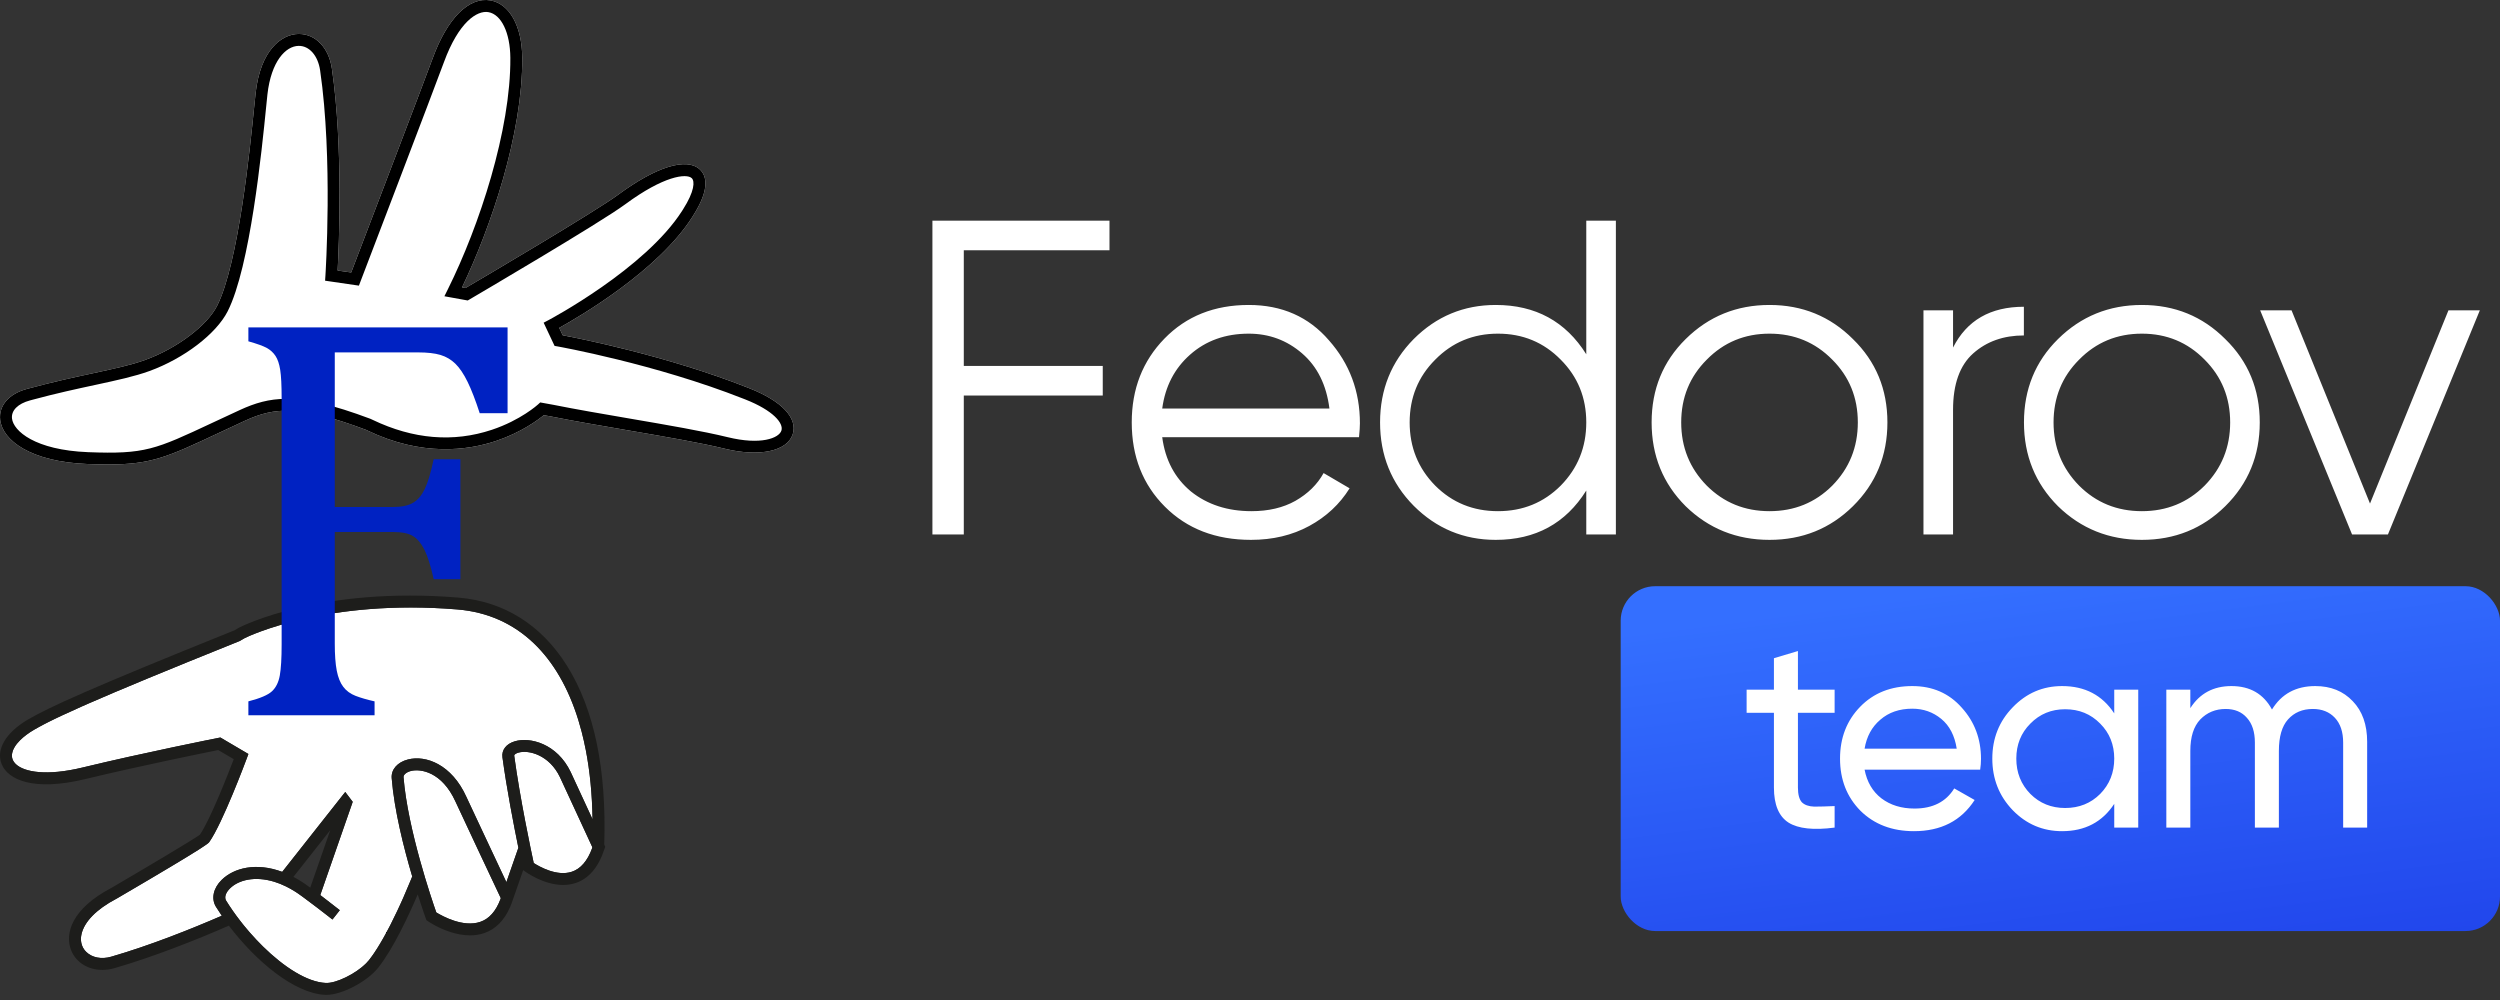 <?xml version="1.0" encoding="UTF-8"?> <svg xmlns="http://www.w3.org/2000/svg" width="145" height="58" viewBox="0 0 145 58" fill="none"><rect x="0" y="0" width="145" height="58" fill="#333333" stroke="none"/><path d="M64.35 14.516H55.9V21.224H63.96V22.94H55.9V31H54.08V12.8H64.35V14.516ZM72.427 17.688C74.351 17.688 75.902 18.373 77.081 19.742C78.277 21.094 78.875 22.697 78.875 24.552C78.875 24.743 78.858 25.011 78.823 25.358H67.409C67.582 26.675 68.137 27.724 69.073 28.504C70.026 29.267 71.196 29.648 72.583 29.648C73.571 29.648 74.42 29.449 75.131 29.05C75.859 28.634 76.405 28.097 76.769 27.438L78.277 28.322C77.705 29.241 76.925 29.969 75.937 30.506C74.949 31.043 73.822 31.312 72.557 31.312C70.511 31.312 68.847 30.671 67.565 29.388C66.282 28.105 65.641 26.476 65.641 24.5C65.641 22.559 66.273 20.938 67.539 19.638C68.804 18.338 70.433 17.688 72.427 17.688ZM72.427 19.352C71.075 19.352 69.939 19.759 69.021 20.574C68.12 21.371 67.582 22.411 67.409 23.694H77.107C76.933 22.325 76.405 21.259 75.521 20.496C74.637 19.733 73.606 19.352 72.427 19.352ZM92.004 12.8H93.721V31H92.004V28.452C90.808 30.359 89.058 31.312 86.752 31.312C84.898 31.312 83.312 30.653 81.995 29.336C80.695 28.019 80.044 26.407 80.044 24.5C80.044 22.593 80.695 20.981 81.995 19.664C83.312 18.347 84.898 17.688 86.752 17.688C89.058 17.688 90.808 18.641 92.004 20.548V12.8ZM83.243 28.166C84.231 29.154 85.444 29.648 86.882 29.648C88.321 29.648 89.534 29.154 90.522 28.166C91.51 27.161 92.004 25.939 92.004 24.5C92.004 23.061 91.51 21.848 90.522 20.86C89.534 19.855 88.321 19.352 86.882 19.352C85.444 19.352 84.231 19.855 83.243 20.86C82.254 21.848 81.76 23.061 81.76 24.5C81.76 25.939 82.254 27.161 83.243 28.166ZM107.468 29.362C106.15 30.662 104.538 31.312 102.632 31.312C100.725 31.312 99.104 30.662 97.77 29.362C96.452 28.045 95.794 26.424 95.794 24.5C95.794 22.576 96.452 20.964 97.77 19.664C99.104 18.347 100.725 17.688 102.632 17.688C104.538 17.688 106.15 18.347 107.468 19.664C108.802 20.964 109.47 22.576 109.47 24.5C109.47 26.424 108.802 28.045 107.468 29.362ZM98.992 28.166C99.98 29.154 101.193 29.648 102.632 29.648C104.07 29.648 105.284 29.154 106.272 28.166C107.26 27.161 107.754 25.939 107.754 24.5C107.754 23.061 107.26 21.848 106.272 20.86C105.284 19.855 104.07 19.352 102.632 19.352C101.193 19.352 99.98 19.855 98.992 20.86C98.004 21.848 97.51 23.061 97.51 24.5C97.51 25.939 98.004 27.161 98.992 28.166ZM113.277 20.158C114.075 18.581 115.444 17.792 117.385 17.792V19.456C116.207 19.456 115.227 19.803 114.447 20.496C113.667 21.189 113.277 22.281 113.277 23.772V31H111.561V18H113.277V20.158ZM129.064 29.362C127.747 30.662 126.135 31.312 124.228 31.312C122.321 31.312 120.701 30.662 119.366 29.362C118.049 28.045 117.39 26.424 117.39 24.5C117.39 22.576 118.049 20.964 119.366 19.664C120.701 18.347 122.321 17.688 124.228 17.688C126.135 17.688 127.747 18.347 129.064 19.664C130.399 20.964 131.066 22.576 131.066 24.5C131.066 26.424 130.399 28.045 129.064 29.362ZM120.588 28.166C121.576 29.154 122.789 29.648 124.228 29.648C125.667 29.648 126.88 29.154 127.868 28.166C128.856 27.161 129.35 25.939 129.35 24.5C129.35 23.061 128.856 21.848 127.868 20.86C126.88 19.855 125.667 19.352 124.228 19.352C122.789 19.352 121.576 19.855 120.588 20.86C119.6 21.848 119.106 23.061 119.106 24.5C119.106 25.939 119.6 27.161 120.588 28.166ZM142.01 18H143.83L138.5 31H136.42L131.09 18H132.91L137.46 29.206L142.01 18Z" fill="white"></path><rect x="94" y="34" width="51" height="20" rx="2" fill="url(#paint0_linear_462_164)"></rect><path d="M106.408 41.344H104.28V45.68C104.28 46.075 104.355 46.357 104.504 46.528C104.664 46.688 104.904 46.773 105.224 46.784C105.544 46.784 105.939 46.773 106.408 46.752V48C105.192 48.16 104.301 48.064 103.736 47.712C103.171 47.349 102.888 46.672 102.888 45.68V41.344H101.304V40H102.888V38.176L104.28 37.76V40H106.408V41.344ZM108.146 44.64C108.284 45.355 108.61 45.909 109.122 46.304C109.644 46.699 110.284 46.896 111.042 46.896C112.098 46.896 112.866 46.507 113.346 45.728L114.53 46.4C113.751 47.605 112.578 48.208 111.01 48.208C109.74 48.208 108.706 47.813 107.906 47.024C107.116 46.224 106.722 45.216 106.722 44C106.722 42.795 107.111 41.792 107.89 40.992C108.668 40.192 109.676 39.792 110.914 39.792C112.087 39.792 113.042 40.208 113.778 41.04C114.524 41.861 114.898 42.853 114.898 44.016C114.898 44.219 114.882 44.427 114.85 44.64H108.146ZM110.914 41.104C110.167 41.104 109.548 41.317 109.058 41.744C108.567 42.16 108.263 42.72 108.146 43.424H113.49C113.372 42.667 113.074 42.091 112.594 41.696C112.114 41.301 111.554 41.104 110.914 41.104ZM122.626 40H124.018V48H122.626V46.624C121.933 47.68 120.925 48.208 119.602 48.208C118.482 48.208 117.528 47.803 116.738 46.992C115.949 46.171 115.554 45.173 115.554 44C115.554 42.827 115.949 41.835 116.738 41.024C117.528 40.203 118.482 39.792 119.602 39.792C120.925 39.792 121.933 40.32 122.626 41.376V40ZM119.778 46.864C120.589 46.864 121.266 46.592 121.81 46.048C122.354 45.493 122.626 44.811 122.626 44C122.626 43.189 122.354 42.512 121.81 41.968C121.266 41.413 120.589 41.136 119.778 41.136C118.978 41.136 118.306 41.413 117.762 41.968C117.218 42.512 116.946 43.189 116.946 44C116.946 44.811 117.218 45.493 117.762 46.048C118.306 46.592 118.978 46.864 119.778 46.864ZM134.287 39.792C135.183 39.792 135.909 40.085 136.463 40.672C137.018 41.248 137.295 42.032 137.295 43.024V48H135.903V43.072C135.903 42.453 135.743 41.973 135.423 41.632C135.103 41.291 134.677 41.12 134.143 41.12C133.546 41.12 133.066 41.323 132.703 41.728C132.351 42.123 132.175 42.731 132.175 43.552V48H130.783V43.072C130.783 42.453 130.629 41.973 130.319 41.632C130.021 41.291 129.61 41.12 129.087 41.12C128.501 41.12 128.01 41.323 127.615 41.728C127.231 42.133 127.039 42.741 127.039 43.552V48H125.647V40H127.039V41.072C127.583 40.219 128.378 39.792 129.423 39.792C130.501 39.792 131.285 40.245 131.775 41.152C132.33 40.245 133.167 39.792 134.287 39.792Z" fill="white"></path><path d="M29.046 52.092L29.021 52.162C28.761 52.853 28.369 53.292 27.854 53.467C26.862 53.807 25.642 53.127 25.305 52.92C25.052 52.201 23.647 48.092 23.405 45.077C23.394 44.932 23.57 44.783 23.834 44.715C24.386 44.574 25.636 44.762 26.42 46.495C26.685 47.081 28.662 51.277 29.046 52.092Z" fill="white"></path><path d="M34.35 49.127C34.35 49.146 34.349 49.165 34.348 49.185C34.076 49.934 33.675 50.398 33.157 50.565C32.289 50.845 31.276 50.263 30.956 50.055C30.811 49.384 30.16 46.318 29.825 43.832C29.814 43.752 29.966 43.684 30.058 43.656C30.672 43.474 31.866 43.799 32.476 45.075L34.35 49.127Z" fill="white"></path><path d="M34.368 47.519L33.1 44.778C32.306 43.118 30.728 42.734 29.861 42.994C29.36 43.142 29.085 43.498 29.142 43.923C29.388 45.749 29.803 47.882 30.066 49.17L29.37 51.164C28.69 49.72 27.265 46.692 27.047 46.212C26.204 44.344 24.701 43.781 23.661 44.049C23.047 44.206 22.678 44.633 22.718 45.133C22.865 46.988 23.422 49.19 23.909 50.835C23.887 50.89 23.857 50.962 23.823 51.048C23.727 51.282 23.586 51.619 23.412 52.016C23.384 52.081 23.354 52.148 23.323 52.218C23.292 52.286 23.26 52.357 23.227 52.429C23.165 52.565 23.1 52.705 23.033 52.848C22.915 53.097 22.79 53.356 22.658 53.614C22.265 54.387 21.823 55.156 21.396 55.694C21.347 55.755 21.293 55.816 21.232 55.875C20.635 56.474 19.5 57.041 18.893 57.011C17.804 56.959 16.46 56.081 15.253 54.897C14.992 54.64 14.736 54.367 14.491 54.087C14.393 53.974 14.297 53.86 14.202 53.746C14.154 53.688 14.107 53.63 14.061 53.572C14.016 53.514 13.97 53.456 13.925 53.397C13.779 53.21 13.64 53.02 13.507 52.829C13.368 52.631 13.237 52.431 13.114 52.233C13.001 52.049 13.089 51.773 13.34 51.526C13.833 51.04 14.777 50.794 15.914 51.144C16.13 51.21 16.353 51.298 16.583 51.411C16.758 51.496 16.935 51.595 17.115 51.709C17.149 51.732 17.189 51.758 17.231 51.785C17.257 51.802 17.285 51.822 17.313 51.842C17.37 51.882 17.433 51.926 17.499 51.974C17.531 51.997 17.565 52.022 17.6 52.047C18.07 52.39 18.674 52.858 19.015 53.122C19.054 53.153 19.09 53.181 19.122 53.208H19.124C19.148 53.226 19.17 53.243 19.188 53.258C19.208 53.273 19.224 53.286 19.238 53.297C19.247 53.304 19.254 53.31 19.26 53.315C19.273 53.325 19.28 53.33 19.281 53.331H19.282L19.496 53.061L19.709 52.79H19.708C19.678 52.765 19.317 52.482 18.883 52.15C18.817 52.098 18.749 52.045 18.68 51.993C18.645 51.969 18.61 51.941 18.576 51.914L20.458 46.506L20.025 45.933L20.024 45.934L16.369 50.567H16.368C14.854 50.004 13.562 50.338 12.855 51.035C12.367 51.516 12.238 52.129 12.527 52.595C12.633 52.766 12.746 52.94 12.865 53.112H12.864C11.111 53.873 8.672 54.847 6.443 55.489C5.881 55.652 5.339 55.538 5.011 55.219C4.984 55.194 4.959 55.167 4.936 55.14C4.919 55.119 4.902 55.097 4.886 55.075C4.838 55.01 4.799 54.938 4.768 54.859C4.651 54.57 4.662 54.188 4.879 53.764C4.897 53.73 4.918 53.692 4.939 53.657C5.042 53.482 5.181 53.299 5.361 53.116C5.689 52.78 6.153 52.437 6.785 52.106L6.799 52.099C9.545 50.495 10.864 49.695 11.507 49.289C11.544 49.264 11.58 49.242 11.612 49.221C11.847 49.069 11.972 48.981 12.041 48.929C12.066 48.909 12.085 48.894 12.097 48.882C12.1 48.878 12.102 48.877 12.104 48.876C12.107 48.873 12.109 48.871 12.111 48.87C12.126 48.856 12.132 48.846 12.137 48.839C12.908 47.751 14.25 44.154 14.307 44.002L14.407 43.73H14.406L12.78 42.774L12.651 42.8C12.608 42.808 8.317 43.661 4.786 44.515C2.715 45.016 1.408 44.787 0.915 44.316C0.894 44.296 0.874 44.275 0.856 44.254C0.829 44.223 0.807 44.19 0.786 44.158C0.766 44.126 0.748 44.091 0.735 44.058C0.68 43.92 0.678 43.767 0.724 43.608C0.732 43.573 0.745 43.538 0.76 43.503C0.766 43.485 0.775 43.466 0.784 43.446C0.803 43.409 0.823 43.372 0.844 43.335C0.921 43.202 1.029 43.067 1.164 42.933C1.374 42.723 1.648 42.516 1.977 42.324C2.033 42.292 2.093 42.257 2.155 42.224C2.196 42.2 2.238 42.176 2.281 42.153H2.283C2.348 42.117 2.418 42.08 2.491 42.04H2.492C2.54 42.014 2.59 41.988 2.643 41.961H2.645C2.697 41.933 2.75 41.906 2.807 41.878C2.836 41.863 2.865 41.848 2.895 41.834C2.983 41.791 3.076 41.745 3.173 41.697H3.174C3.24 41.666 3.307 41.633 3.376 41.6H3.378C3.447 41.565 3.519 41.532 3.595 41.497C3.934 41.337 4.326 41.16 4.785 40.956C4.887 40.911 4.991 40.864 5.1 40.817C6.89 40.033 9.607 38.905 13.895 37.181L14.202 37.004C14.421 36.896 18.956 34.719 26.531 35.348C28.277 35.492 29.767 36.168 30.962 37.31C32.094 38.392 32.965 39.893 33.543 41.761C33.611 41.979 33.674 42.204 33.734 42.433C33.823 42.778 33.904 43.134 33.976 43.501C34.213 44.722 34.345 46.066 34.368 47.519Z" fill="white"></path><path d="M33.541 41.762C33.608 41.98 33.673 42.204 33.732 42.434C33.673 42.204 33.609 41.98 33.541 41.762ZM21.878 55.004C22.119 54.622 22.358 54.194 22.582 53.76C22.358 54.194 22.118 54.622 21.878 55.004ZM21.23 55.876C21.291 55.816 21.346 55.755 21.394 55.695C21.554 55.493 21.716 55.26 21.878 55.004C21.716 55.26 21.554 55.493 21.393 55.695C21.344 55.755 21.29 55.816 21.23 55.876ZM16.366 50.568H16.368L20.022 45.935L16.366 50.568ZM12.526 52.596C12.237 52.129 12.366 51.517 12.853 51.035H12.852C12.364 51.517 12.236 52.129 12.524 52.596C12.63 52.767 12.743 52.94 12.862 53.113H12.863C12.744 52.94 12.631 52.767 12.526 52.596Z" fill="black"></path><path d="M35.046 48.985C35.189 44.627 34.465 41.143 32.895 38.627C31.414 36.252 29.233 34.881 26.588 34.661C18.648 34.004 14.07 36.298 13.88 36.396L13.614 36.552C5.278 39.904 2.847 41.018 1.629 41.729C0.343 42.48 -0.246 43.472 0.095 44.317C0.457 45.217 1.922 45.918 4.948 45.186C8.123 44.419 11.916 43.652 12.657 43.503L13.557 44.033C13.231 44.887 12.2 47.529 11.594 48.411C11.248 48.677 8.286 50.432 6.458 51.5C4.154 52.706 3.743 54.159 4.127 55.117C4.413 55.833 5.122 56.255 5.936 56.255C6.163 56.255 6.399 56.222 6.635 56.154C8.924 55.494 11.467 54.479 13.275 53.688C14.816 55.724 17.052 57.615 18.861 57.702C18.884 57.702 18.907 57.703 18.931 57.703C19.823 57.703 21.286 56.942 21.936 56.126C22.826 55.007 23.734 53.033 24.227 51.876C24.483 52.675 24.672 53.204 24.695 53.266L24.732 53.37L24.824 53.432C24.842 53.446 24.968 53.53 25.167 53.64H25.169C25.193 53.655 25.221 53.67 25.248 53.685C25.702 53.926 26.465 54.252 27.262 54.252C27.532 54.252 27.808 54.215 28.075 54.123C28.739 53.898 29.246 53.39 29.585 52.611C29.616 52.54 29.645 52.467 29.674 52.392L29.675 52.389L29.722 52.253L29.747 52.182L29.748 52.179L30.345 50.467L30.443 50.539C30.495 50.577 31.524 51.328 32.661 51.328C32.895 51.328 33.132 51.297 33.366 51.221C34.145 50.972 34.715 50.302 35.06 49.234L35.102 49.105L35.046 48.985ZM29.022 52.165C28.761 52.855 28.369 53.294 27.855 53.469C26.863 53.809 25.642 53.129 25.305 52.922C25.052 52.203 23.647 48.094 23.405 45.08C23.394 44.934 23.57 44.786 23.834 44.718C24.386 44.576 25.636 44.765 26.42 46.497C26.685 47.084 28.662 51.279 29.047 52.094L29.022 52.165ZM34.348 49.183C34.077 49.932 33.676 50.396 33.158 50.563C32.289 50.844 31.276 50.261 30.956 50.054C30.811 49.383 30.16 46.316 29.825 43.831C29.814 43.75 29.967 43.682 30.058 43.655C30.672 43.472 31.867 43.797 32.477 45.073L34.351 49.125C34.351 49.145 34.349 49.163 34.348 49.183ZM33.1 44.779C32.307 43.119 30.728 42.736 29.861 42.995C29.36 43.144 29.085 43.5 29.142 43.924C29.389 45.751 29.803 47.884 30.066 49.171L29.37 51.165C28.691 49.721 27.266 46.693 27.047 46.213C26.204 44.345 24.701 43.782 23.662 44.05C23.048 44.208 22.678 44.634 22.718 45.134C22.866 46.989 23.422 49.191 23.91 50.836C23.887 50.891 23.858 50.963 23.823 51.05C23.727 51.283 23.586 51.62 23.413 52.017C23.384 52.083 23.354 52.15 23.323 52.219C23.292 52.287 23.26 52.358 23.228 52.43C23.166 52.566 23.1 52.706 23.033 52.849C22.915 53.098 22.79 53.358 22.659 53.615C22.634 53.664 22.609 53.712 22.584 53.761C22.36 54.195 22.122 54.623 21.88 55.005C21.718 55.26 21.556 55.493 21.396 55.695C21.348 55.756 21.293 55.817 21.232 55.876C20.636 56.475 19.5 57.042 18.893 57.012C17.805 56.96 16.46 56.082 15.254 54.898C14.992 54.641 14.736 54.368 14.491 54.088C14.393 53.975 14.296 53.861 14.202 53.747C14.155 53.689 14.108 53.632 14.062 53.573C14.015 53.515 13.969 53.457 13.924 53.398C13.778 53.211 13.639 53.022 13.506 52.831C13.367 52.632 13.236 52.432 13.113 52.234C13 52.05 13.088 51.774 13.339 51.527H13.34C13.834 51.041 14.777 50.795 15.915 51.145C16.13 51.211 16.354 51.299 16.583 51.412C16.758 51.497 16.935 51.597 17.115 51.711C17.15 51.733 17.189 51.759 17.232 51.786C17.258 51.804 17.285 51.824 17.314 51.843C17.37 51.883 17.434 51.928 17.5 51.975C17.532 51.998 17.565 52.023 17.6 52.048C18.07 52.392 18.674 52.859 19.015 53.123C19.055 53.154 19.091 53.183 19.123 53.209H19.124C19.149 53.227 19.17 53.245 19.189 53.26C19.208 53.275 19.224 53.287 19.238 53.298C19.247 53.306 19.254 53.312 19.261 53.317C19.273 53.327 19.28 53.331 19.282 53.333L19.495 53.062L19.708 52.791C19.678 52.766 19.317 52.483 18.884 52.151C18.818 52.1 18.75 52.048 18.68 51.995C18.645 51.97 18.611 51.943 18.576 51.915H18.575L20.457 46.507L20.024 45.935L16.37 50.569H16.369C14.854 50.005 13.562 50.339 12.855 51.036C12.368 51.517 12.239 52.13 12.528 52.596C12.633 52.767 12.746 52.941 12.865 53.113H12.864C11.111 53.875 8.672 54.848 6.444 55.491C5.882 55.653 5.34 55.539 5.011 55.22C4.984 55.196 4.959 55.168 4.937 55.141C4.919 55.12 4.902 55.099 4.886 55.076C4.838 55.011 4.798 54.939 4.767 54.861C4.685 54.657 4.666 54.408 4.738 54.13C4.768 54.014 4.815 53.892 4.88 53.766C4.897 53.731 4.918 53.694 4.939 53.658C5.042 53.483 5.181 53.3 5.361 53.117C5.69 52.781 6.153 52.439 6.786 52.108L6.8 52.1C9.545 50.497 10.865 49.697 11.507 49.29C11.544 49.265 11.58 49.243 11.613 49.222C11.847 49.07 11.972 48.982 12.042 48.93C12.066 48.909 12.085 48.894 12.097 48.883C12.1 48.879 12.102 48.878 12.105 48.877C12.107 48.873 12.109 48.871 12.111 48.871C12.123 48.856 12.131 48.847 12.136 48.84C12.907 47.752 14.249 44.156 14.306 44.003L14.407 43.732L12.781 42.775L12.652 42.801C12.608 42.809 8.317 43.662 4.787 44.517C2.716 45.018 1.409 44.788 0.915 44.317C0.894 44.297 0.874 44.276 0.857 44.255C0.829 44.224 0.806 44.192 0.786 44.159C0.765 44.127 0.748 44.093 0.734 44.059C0.679 43.921 0.677 43.769 0.724 43.609C0.733 43.574 0.745 43.539 0.76 43.505C0.766 43.486 0.775 43.467 0.785 43.448C0.802 43.412 0.822 43.374 0.844 43.336C0.921 43.203 1.029 43.068 1.164 42.934C1.374 42.725 1.648 42.517 1.978 42.325C2.034 42.293 2.093 42.258 2.155 42.225C2.196 42.201 2.238 42.178 2.282 42.154H2.283C2.349 42.117 2.418 42.08 2.491 42.041H2.492C2.541 42.015 2.59 41.989 2.644 41.962H2.645C2.697 41.935 2.75 41.907 2.807 41.879C2.836 41.864 2.866 41.849 2.896 41.835C2.984 41.791 3.075 41.745 3.173 41.698H3.175C3.239 41.667 3.306 41.633 3.377 41.601H3.378C3.447 41.566 3.519 41.533 3.595 41.498C3.935 41.338 4.327 41.161 4.786 40.957C4.887 40.913 4.991 40.866 5.101 40.819C6.89 40.035 9.607 38.906 13.896 37.182L14.202 37.005C14.421 36.897 18.957 34.721 26.532 35.349C28.278 35.493 29.767 36.169 30.962 37.311C32.095 38.393 32.965 39.895 33.543 41.762C33.611 41.98 33.675 42.205 33.734 42.434C33.824 42.779 33.904 43.135 33.976 43.502C34.213 44.724 34.346 46.067 34.368 47.52L33.1 44.779ZM17.018 50.859L19.155 48.15L17.994 51.484C17.793 51.337 17.614 51.211 17.485 51.129C17.327 51.029 17.172 50.939 17.018 50.859Z" fill="#1D1D1B"></path><path d="M0.012 24.352C0.144 25.534 1.767 26.785 5.088 26.914C5.519 26.932 5.909 26.94 6.267 26.94C8.783 26.94 9.738 26.493 12.612 25.147C13.084 24.925 13.61 24.68 14.204 24.405C15.948 23.603 17.376 23.489 21.234 24.933L21.284 24.957L21.32 24.975C24.469 26.484 27.111 26.133 28.774 25.574C30.235 25.083 31.201 24.36 31.541 24.081L31.96 24.156C33.285 24.422 34.867 24.693 36.396 24.955C38.583 25.331 40.648 25.685 42.037 26.026C44.043 26.519 45.664 26.172 45.979 25.182C46.275 24.253 45.343 23.261 43.484 22.528L43.372 22.483C38.691 20.637 33.637 19.635 32.638 19.446L32.434 19.016C33.638 18.349 38.171 15.7 40.147 12.597L40.197 12.516C41.206 10.933 40.968 10.18 40.591 9.828C39.83 9.118 38.061 9.665 35.857 11.291C34.513 12.283 27.935 16.155 26.999 16.704L26.798 16.668C28.472 13.176 30.321 7.76 30.29 3.349C30.276 1.521 29.552 0.216 28.445 0.024C27.198 -0.193 25.948 1.056 25.102 3.365C24.622 4.675 21.015 14.114 20.369 15.804L19.582 15.69C19.658 14.286 19.914 8.528 19.25 3.983C19.074 2.775 18.306 1.97 17.335 1.97H17.306C16.337 1.986 15.107 2.894 14.827 5.398C14.808 5.562 14.783 5.808 14.752 6.121C14.5 8.627 13.833 15.286 12.591 17.74C12.009 18.889 10.26 20.206 8.432 20.872C7.623 21.168 6.634 21.381 5.383 21.65C4.315 21.881 3.105 22.141 1.705 22.52L1.558 22.559C0.512 22.842 -0.081 23.529 0.012 24.352Z" fill="white"></path><path d="M1.558 22.559L1.705 22.52C3.105 22.141 4.315 21.881 5.383 21.65C6.634 21.381 7.623 21.168 8.432 20.872C10.26 20.206 12.009 18.889 12.591 17.74C13.833 15.286 14.5 8.627 14.752 6.121C14.783 5.808 14.808 5.562 14.827 5.398C15.107 2.894 16.337 1.986 17.306 1.97H17.335C18.306 1.97 19.074 2.775 19.25 3.983C19.914 8.528 19.658 14.286 19.582 15.69L20.369 15.804C21.015 14.114 24.622 4.675 25.102 3.365C25.948 1.056 27.198 -0.193 28.445 0.024C29.552 0.216 30.276 1.521 30.29 3.349C30.321 7.76 28.472 13.176 26.798 16.668L26.999 16.704C27.935 16.155 34.513 12.283 35.857 11.291C38.061 9.665 39.83 9.118 40.591 9.828C40.968 10.18 41.206 10.933 40.197 12.516L40.147 12.597C38.171 15.7 33.638 18.349 32.434 19.016L32.638 19.446C33.637 19.635 38.691 20.637 43.372 22.483L43.484 22.528C45.343 23.261 46.275 24.253 45.979 25.182C45.664 26.172 44.043 26.519 42.037 26.026C40.648 25.685 38.583 25.331 36.396 24.955C34.867 24.693 33.285 24.422 31.96 24.156L31.541 24.081C31.201 24.36 30.235 25.083 28.774 25.574C27.111 26.133 24.469 26.484 21.32 24.975L21.284 24.957L21.234 24.933C17.376 23.489 15.948 23.603 14.204 24.405C13.61 24.68 13.084 24.925 12.612 25.147C9.738 26.493 8.783 26.94 6.267 26.94C5.909 26.94 5.519 26.932 5.088 26.914C1.767 26.785 0.144 25.534 0.012 24.352C-0.081 23.529 0.512 22.842 1.558 22.559ZM0.696 24.274C0.778 24.992 2.022 26.105 5.115 26.226C8.41 26.354 9.007 26.075 12.319 24.522C12.793 24.3 13.32 24.053 13.916 23.779C14.786 23.379 15.597 23.132 16.619 23.132C17.81 23.132 19.287 23.468 21.476 24.288C21.505 24.298 21.553 24.321 21.593 24.341L21.618 24.353C23.968 25.478 26.292 25.672 28.525 24.929C30.201 24.372 31.197 23.467 31.206 23.458L31.333 23.341L32.089 23.478C33.411 23.743 34.989 24.014 36.513 24.275C38.712 24.652 40.788 25.009 42.2 25.355C44.12 25.828 45.182 25.416 45.322 24.972C45.456 24.554 44.858 23.811 43.23 23.169L43.117 23.125C37.989 21.101 32.397 20.104 32.341 20.093L32.165 20.062L31.531 18.716L31.823 18.562C31.879 18.533 37.423 15.588 39.564 12.227L39.615 12.147C40.288 11.089 40.308 10.508 40.119 10.332C39.812 10.045 38.493 10.202 36.266 11.847C34.797 12.931 27.546 17.183 27.238 17.364L27.128 17.428L25.775 17.183L25.979 16.771C27.802 13.105 29.63 7.535 29.6 3.354C29.589 1.899 29.078 0.834 28.327 0.704C27.669 0.59 26.601 1.281 25.75 3.602C25.224 5.039 20.958 16.196 20.915 16.309L20.817 16.567L18.855 16.28L18.876 15.963C18.879 15.896 19.315 9.199 18.567 4.083C18.442 3.221 17.934 2.648 17.317 2.661C16.574 2.672 15.728 3.548 15.511 5.475C15.494 5.637 15.469 5.88 15.438 6.189C15.184 8.731 14.507 15.483 13.206 18.052C12.542 19.363 10.676 20.789 8.669 21.52C7.815 21.831 6.805 22.049 5.528 22.325C4.469 22.553 3.267 22.812 1.883 23.186L1.738 23.225C1.034 23.416 0.644 23.808 0.696 24.274Z" fill="black"></path><path d="M29.439 18.988V23.966H27.823C27.582 23.219 27.348 22.615 27.123 22.153C26.898 21.692 26.661 21.34 26.414 21.098C26.167 20.857 25.878 20.686 25.549 20.587C25.219 20.488 24.785 20.439 24.247 20.439H19.417V29.405H22.812C23.296 29.405 23.675 29.326 23.95 29.166C24.224 29.007 24.452 28.741 24.634 28.367C24.815 27.994 24.988 27.417 25.153 26.636H26.702V33.592H25.153C24.988 32.845 24.812 32.282 24.625 31.902C24.438 31.523 24.216 31.254 23.958 31.095C23.7 30.936 23.318 30.856 22.812 30.856H19.417V37.317C19.417 37.976 19.455 38.504 19.532 38.899C19.609 39.295 19.735 39.608 19.912 39.839C20.087 40.07 20.324 40.243 20.62 40.358C20.917 40.473 21.285 40.581 21.725 40.679V41.487H14.406V40.679C15.088 40.504 15.544 40.309 15.774 40.094C16.005 39.88 16.156 39.575 16.228 39.18C16.299 38.784 16.335 38.18 16.335 37.367V23.109C16.335 22.351 16.307 21.799 16.252 21.453C16.197 21.106 16.107 20.837 15.98 20.645C15.854 20.453 15.686 20.299 15.478 20.183C15.269 20.068 14.912 19.939 14.406 19.796V18.988H29.438L29.439 18.988Z" fill="#0022C2"></path><defs><linearGradient id="paint0_linear_462_164" x1="119" y1="65" x2="115" y2="34" gradientUnits="userSpaceOnUse"><stop stop-color="#1B39E6"></stop><stop offset="1" stop-color="#346FFF"></stop></linearGradient></defs></svg> 
